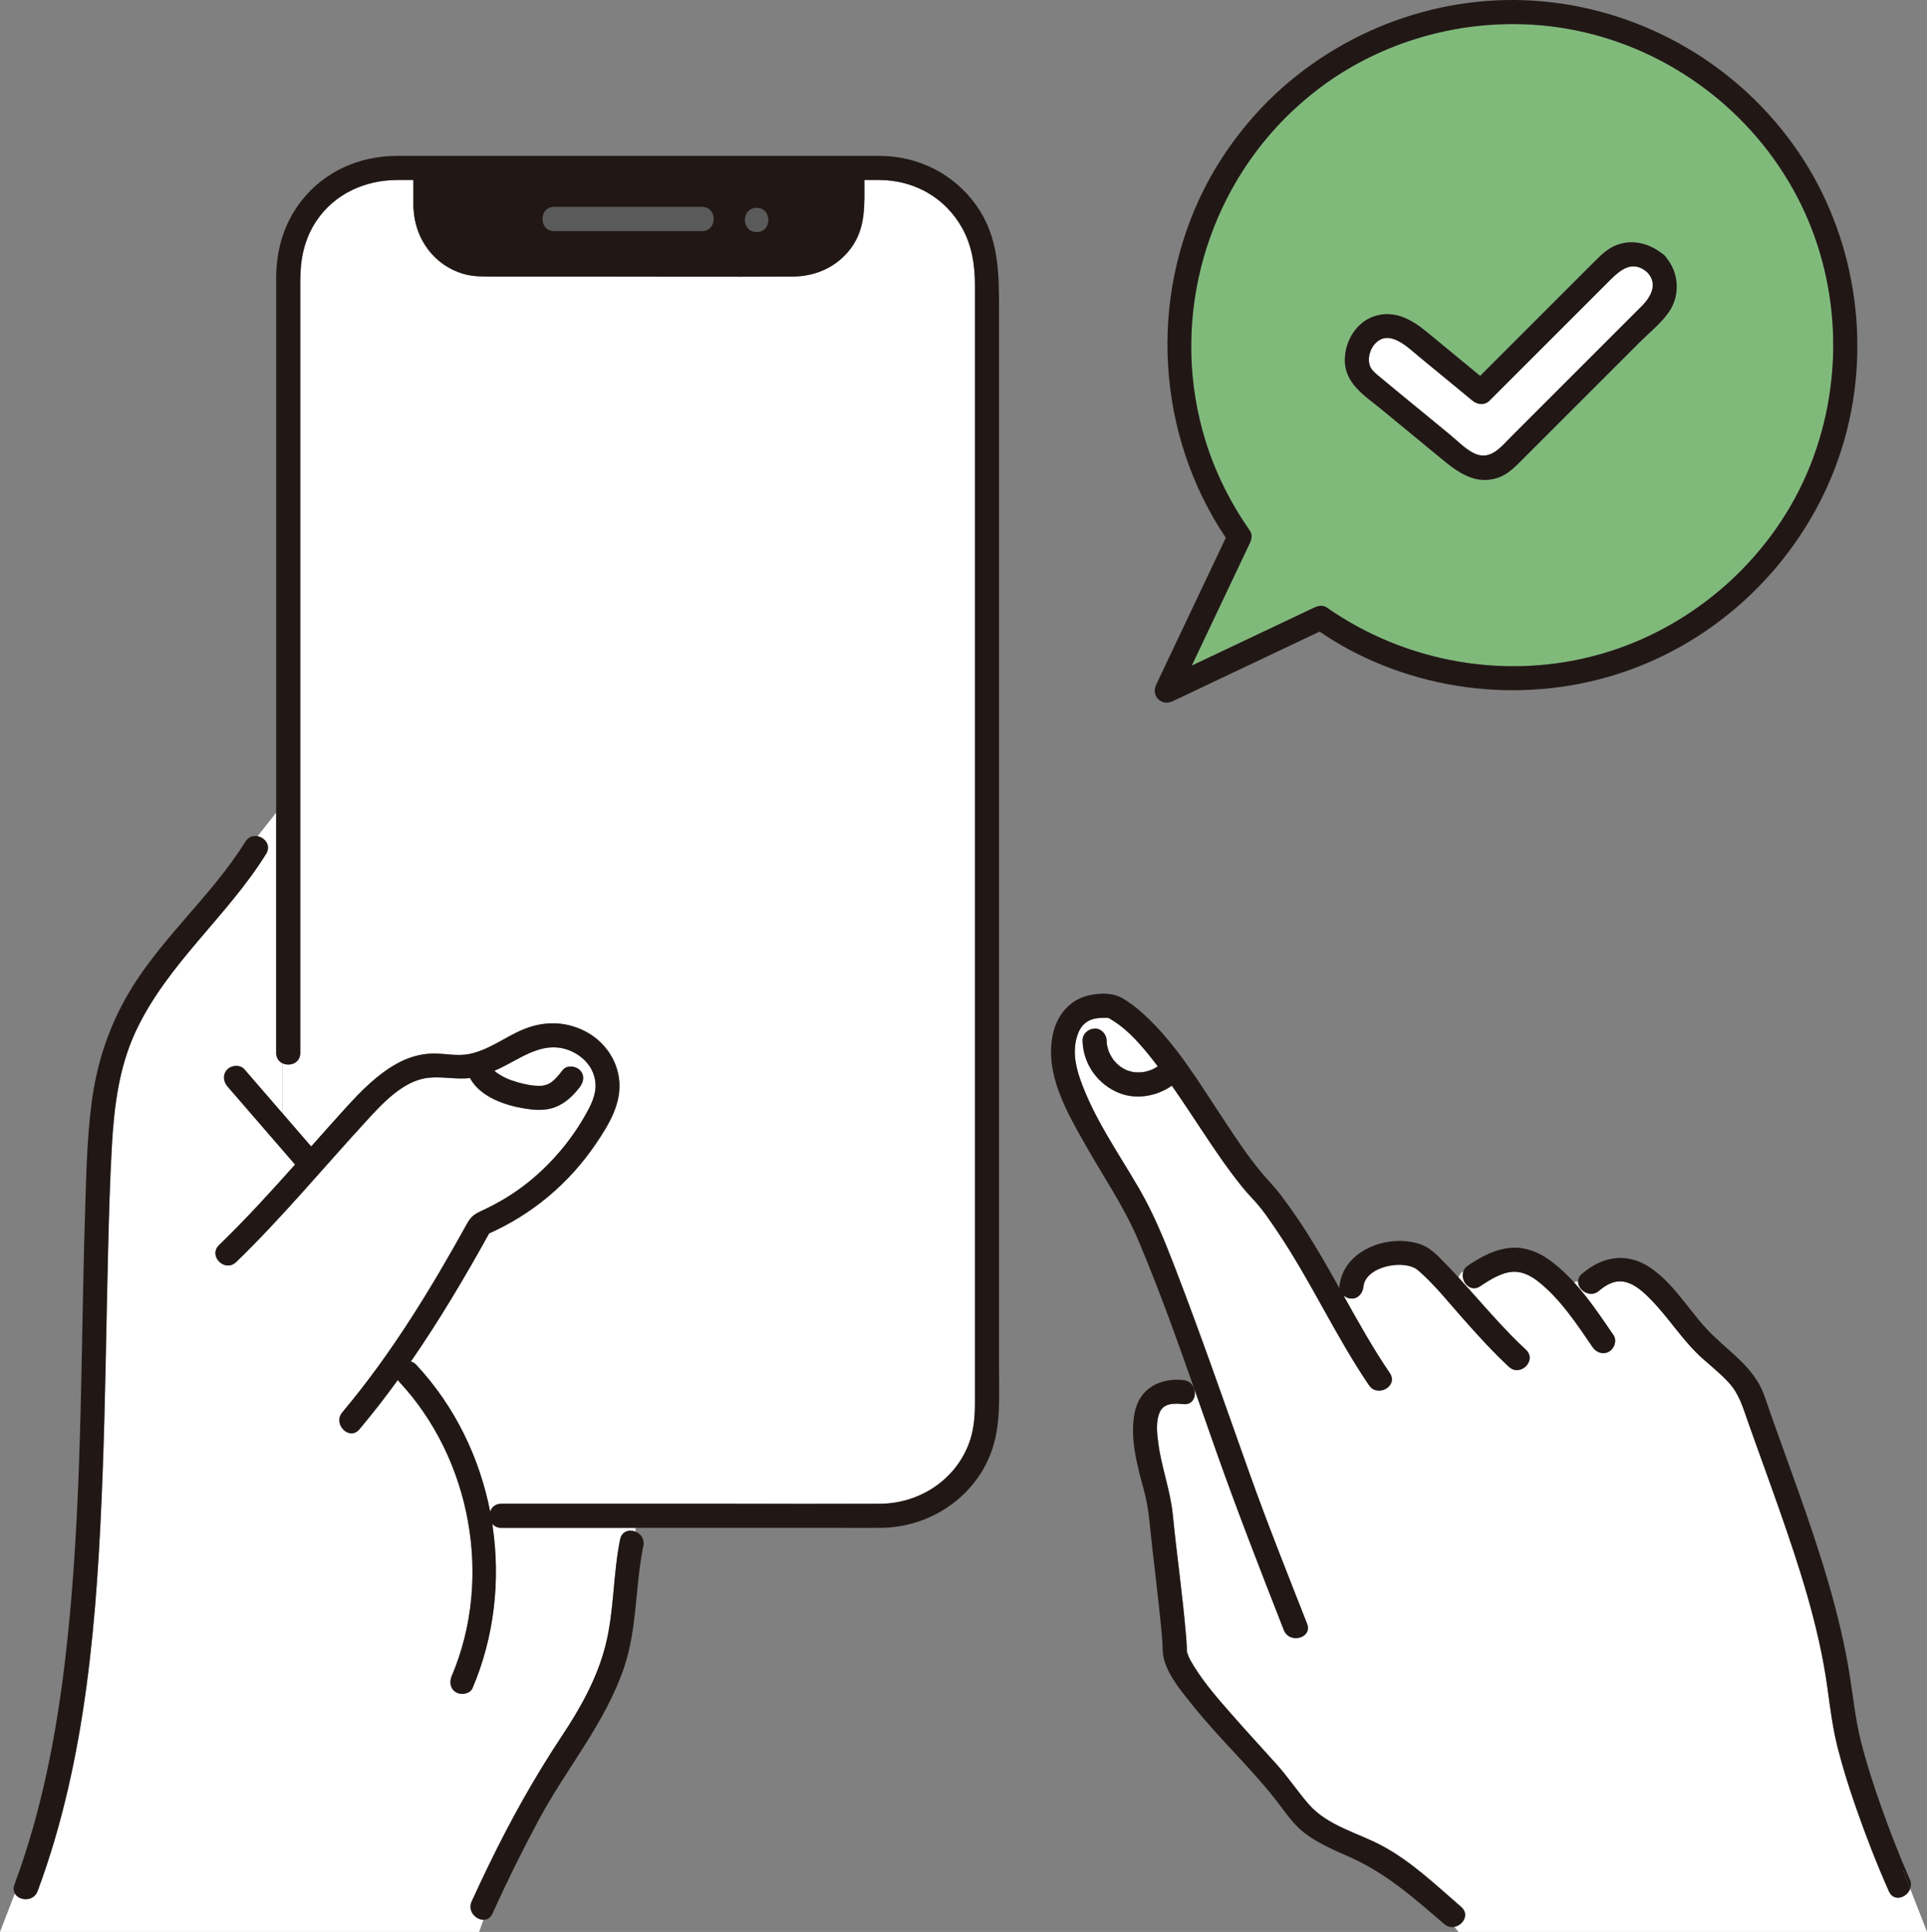 <?xml version="1.0" encoding="UTF-8"?>
<svg id="uuid-4ee23f17-bb6c-4a5e-8497-49a645be3b31" data-name="レイヤー 2" xmlns="http://www.w3.org/2000/svg" width="182.035" height="182.539" viewBox="0 0 182.035 182.539">
  <rect x="0" y="0" width="182.035" height="182.539" fill="#808080" stroke="none"/>
  <defs>
    <style>
      .uuid-237a039a-11bf-49f7-9cae-21946220325c {
        fill: #5a5a5a;
      }

      .uuid-20491c2e-5cb4-48af-9e39-3ef55b61aaf6 {
        fill: #fff;
      }

      .uuid-0ee42d83-e7b9-428f-83ec-86546647b347 {
        fill: #211815;
      }

      .uuid-35add33d-0889-49d1-986a-5471b394dc96 {
        fill: #80ba7b;
      }
    </style>
  </defs>
  <g id="uuid-ea20be41-2d9a-48ef-a2dc-016d55993349" data-name="レイヤー 1">
    <path class="uuid-35add33d-0889-49d1-986a-5471b394dc96" d="M118.075,51.299c-1.831,3.864-3.663,7.728-5.494,11.591,3.864-1.832,7.729-3.663,11.593-5.495.353-.167.802-.242,1.149,0,7.507,5.239,17.052,6.917,25.875,4.408,8.903-2.532,16.419-9.256,19.832-17.879,3.232-8.167,2.821-17.544-1.265-25.34-4.226-8.062-11.971-13.888-20.886-15.71-8.668-1.771-18.004.429-24.912,5.977-.901.724-1.757,1.499-2.578,2.312-7.905,7.976-10.841,19.811-7.492,30.547.942,3.02,2.37,5.847,4.179,8.439.242.347.167.796,0,1.149ZM157.679,29.442c-.722,1.07-1.844,1.954-2.752,2.863-.965.965-1.93,1.93-2.895,2.895-1.754,1.754-3.509,3.508-5.263,5.263-.965.965-1.93,1.93-2.895,2.895-.732.732-1.428,1.487-2.445,1.807-2.044.643-3.651-.492-5.149-1.726-1.91-1.573-3.82-3.146-5.73-4.719-1.617-1.332-3.593-2.489-3.509-4.846.062-1.719,1.106-3.436,2.784-3.993,1.887-.626,3.529.307,4.943,1.472,1.685,1.388,3.371,2.776,5.056,4.164,2.839-2.839,5.678-5.678,8.517-8.517.792-.792,1.585-1.585,2.377-2.377.618-.617,1.214-1.181,2.048-1.487,1.464-.538,2.971-.139,4.17.765.088.051.174.111.256.194.114.096.193.2.253.307,1.157,1.423,1.278,3.493.233,5.041Z"/>
    <path class="uuid-0ee42d83-e7b9-428f-83ec-86546647b347" d="M110.769,66.259c4.628-2.194,9.256-4.388,13.885-6.582.877.591,1.773,1.152,2.705,1.653,8.573,4.618,19.036,5.165,28.027,1.409,9.142-3.819,16.218-11.768,18.884-21.321,2.55-9.139.948-19.239-4.405-27.087-5.487-8.044-14.342-13.274-24.032-14.191-9.604-.909-19.221,2.64-26.054,9.414-2.409,2.431-4.467,5.217-6.014,8.273-5.298,10.47-4.497,23.258,2.031,32.986-2.195,4.629-4.389,9.259-6.583,13.888-.499,1.052.506,2.055,1.557,1.557ZM112.581,62.89c1.832-3.864,3.663-7.728,5.494-11.591.167-.353.242-.802,0-1.149-1.809-2.592-3.237-5.419-4.179-8.439-3.349-10.736-.413-22.571,7.492-30.547.821-.814,1.677-1.588,2.578-2.312,6.909-5.548,16.245-7.748,24.912-5.977,8.915,1.822,16.66,7.648,20.886,15.71,4.086,7.795,4.496,17.173,1.265,25.34-3.413,8.623-10.928,15.347-19.832,17.879-8.823,2.509-18.368.831-25.875-4.408-.347-.242-.796-.167-1.149,0-3.864,1.832-7.728,3.663-11.593,5.495Z"/>
    <path class="uuid-20491c2e-5cb4-48af-9e39-3ef55b61aaf6" d="M152.064,26.496c-1.232,1.232-2.465,2.465-3.697,3.697-2.553,2.553-5.106,5.106-7.659,7.659-.469.469-1.135.391-1.609,0-1.697-1.397-3.394-2.795-5.09-4.192-1.005-.828-2.707-2.561-4.043-1.261-.44.428-.687,1.103-.649,1.715.039.629.378.958.839,1.343,1.519,1.27,3.056,2.517,4.584,3.775.764.629,1.528,1.258,2.292,1.888.655.54,1.304,1.21,2.049,1.624,1.64.911,2.628-.44,3.712-1.524,2.763-2.763,5.526-5.526,8.289-8.289,1.335-1.335,2.67-2.67,4.005-4.005.893-.893,1.567-2.143.497-3.223-1.37-1.158-2.495-.231-3.519.792Z"/>
    <path class="uuid-0ee42d83-e7b9-428f-83ec-86546647b347" d="M157.192,24.094c-.082-.083-.168-.143-.256-.194-1.198-.903-2.706-1.302-4.17-.765-.834.306-1.43.87-2.048,1.487-.792.792-1.585,1.585-2.377,2.377-2.839,2.839-5.678,5.678-8.517,8.517-1.685-1.388-3.371-2.776-5.056-4.164-1.414-1.165-3.056-2.097-4.943-1.472-1.678.556-2.723,2.273-2.784,3.993-.084,2.357,1.892,3.514,3.509,4.846,1.91,1.573,3.82,3.146,5.73,4.719,1.498,1.234,3.105,2.369,5.149,1.726,1.017-.32,1.713-1.075,2.445-1.807.965-.965,1.93-1.93,2.895-2.895,1.754-1.754,3.508-3.508,5.263-5.263.965-.965,1.93-1.93,2.895-2.895.908-.908,2.03-1.793,2.752-2.863,1.044-1.548.924-3.618-.233-5.041-.061-.106-.14-.211-.253-.307ZM155.085,28.927c-1.335,1.335-2.67,2.67-4.005,4.005-2.763,2.763-5.526,5.526-8.289,8.289-1.084,1.084-2.072,2.435-3.712,1.524-.745-.414-1.394-1.084-2.049-1.624-.764-.629-1.528-1.258-2.292-1.888-1.528-1.258-3.066-2.506-4.584-3.775-.46-.385-.8-.714-.839-1.343-.038-.612.21-1.287.649-1.715,1.336-1.3,3.038.433,4.043,1.261,1.697,1.397,3.393,2.795,5.09,4.192.475.391,1.14.469,1.609,0,2.553-2.553,5.106-5.106,7.659-7.659,1.232-1.232,2.465-2.465,3.697-3.697,1.024-1.024,2.149-1.951,3.519-.792,1.07,1.081.396,2.33-.497,3.223Z"/>
    <path class="uuid-20491c2e-5cb4-48af-9e39-3ef55b61aaf6" d="M178.445,178.716c-1.14-2.565-2.16-5.191-3.085-7.84-.654-1.871-1.255-3.763-1.746-5.684-.489-1.913-.722-3.818-.99-5.766-.794-5.758-2.637-11.371-4.551-16.837-.982-2.806-2.012-5.596-2.999-8.401-.456-1.297-.805-2.496-1.746-3.534-.767-.845-1.665-1.552-2.513-2.311-1.82-1.627-3.093-3.723-4.784-5.471-.684-.706-1.498-1.499-2.484-1.741-.952-.233-1.776.218-2.487.826-.855.732-2.008-.057-1.979-.894-.164.012-.291.051-.383.114,1.394,1.533,2.578,3.297,3.72,4.968.348.51.094,1.263-.408,1.557-.557.326-1.211.099-1.557-.408-1.487-2.176-3.033-4.531-5.116-6.189-.726-.578-1.512-.958-2.335-.943-1.091.02-2.228.734-3.162,1.362-.98.658-1.903-.483-1.605-1.379-.193.023-.325.289-.458.554.389.425.774.854,1.157,1.285,1.689,1.898,3.354,3.818,5.218,5.548,1.076.999-.537,2.605-1.609,1.609-1.552-1.441-2.97-3.013-4.374-4.597-1.35-1.523-2.667-3.196-4.213-4.526-1.257-1.081-4.956-.401-5.153,1.54-.062.609-.471,1.145-1.138,1.138-.261-.003-.532-.116-.746-.293,1.385,2.485,2.77,4.97,4.374,7.331.826,1.216-1.147,2.354-1.965,1.149-3.162-4.655-5.48-9.807-8.62-14.471-.739-1.098-1.486-2.224-2.402-3.18-.687-.718-1.3-1.504-1.896-2.297-1.36-1.806-2.584-3.712-3.835-5.594-.616-.926-1.234-1.853-1.872-2.766-1.396.99-3.298,1.335-4.898.726-2.069-.786-3.492-2.76-3.537-4.983-.013-.638.532-1.111,1.138-1.138.623-.028,1.126.543,1.138,1.138.002.106.007.211.015.317.002.024.002.034.003.049.005.017.009.034.017.066.04.172.079.342.135.509.004.011.062.157.07.185.035.074.07.149.109.221.084.156.18.302.278.45.017.026.026.041.035.055.012.012.025.025.047.048.06.065.117.132.178.195.061.063.124.125.189.184.006.006.107.09.139.12.127.094.26.182.398.259.077.043.156.082.235.12.027.011.081.035.118.047.184.064.37.109.561.15.027.006.041.009.057.013.016,0,.03,0,.058.002.088.005.175.011.263.013.178.004.356-.007.533-.025.029-.005.073-.012.11-.02.086-.017.172-.037.258-.06.102-.027.204-.058.304-.092.015-.005.113-.044.162-.061.049-.024.136-.065.15-.072.094-.048.186-.1.276-.155.044-.027.086-.057.129-.086-.153-.2-.301-.403-.458-.6-1.064-1.34-2.238-2.745-3.697-3.67-.58-.368-.443-.324-1.044-.313-.37.007-.738.044-1.088.175-.613.229-1.011.697-1.24,1.3-.535,1.405-.301,2.88.175,4.255,1.278,3.694,3.621,7.014,5.572,10.372,1.377,2.371,2.399,4.876,3.383,7.43,1.411,3.661,2.747,7.349,4.064,11.045.544-.077,1.063-.055,1.513.171-.45-.225-.969-.247-1.513-.171.982,2.756,1.955,5.516,2.934,8.272,1.719,4.839,3.629,9.613,5.504,14.393.536,1.366-1.666,1.953-2.195.605-.075-.192-.151-.385-.226-.577-2.106-5.38-4.197-10.762-6.125-16.209-.632-1.785-1.257-3.579-1.885-5.374-.063.011-.125.02-.186.028-.089.467-.441.848-1.064.785-.85-.087-1.848-.125-2.242.778-.388.888-.246,2.059-.121,2.984.309,2.273,1.137,4.411,1.361,6.691.379,3.854.945,7.689,1.258,11.549.025.303.049.606.061.909.005.12.023.557.01.477-.001-.008.155.447.181.503.139.301.31.589.484.871,1.023,1.654,2.328,3.136,3.605,4.594,1.395,1.592,2.836,3.144,4.247,4.722,1.07,1.196,1.957,2.54,3.005,3.739,1.767,2.022,4.596,2.676,6.889,3.897,2.803,1.493,5.123,3.738,7.507,5.798.805.695.177,1.724-.65,1.877l.391.48h44.26l-1.59-4.076c-.313.843-1.549,1.266-2,.252Z"/>
    <path class="uuid-20491c2e-5cb4-48af-9e39-3ef55b61aaf6" d="M112.853,131.886c.061-.008.123-.017.186-.028-.06-.172-.122-.345-.182-.517-.006.002-.012.004-.018.006.04.18.048.365.015.539Z"/>
    <path class="uuid-20491c2e-5cb4-48af-9e39-3ef55b61aaf6" d="M59.544,144.359h-12.201c-.199,0-.368-.044-.513-.117h-.292c.741,5.111.156,10.418-1.897,15.252-.24.565-1.082.693-1.557.408-.574-.344-.65-.987-.408-1.557,3.898-9.181,1.827-20.492-4.953-27.769-.057-.061-.103-.124-.143-.188-1.157,1.594-2.363,3.153-3.634,4.663-.945,1.122-2.548-.496-1.609-1.609.038-.045.073-.092.111-.137,4.557-5.435,8.264-11.536,11.692-17.727.42-.759.819-.925,1.589-1.285.564-.264,1.115-.553,1.654-.866,1.165-.677,2.263-1.464,3.273-2.357,2.006-1.773,3.676-3.884,4.931-6.249.561-1.058.895-2.119.489-3.3-.36-1.045-1.231-1.842-2.243-2.254-2.181-.889-4.042.321-5.923,1.321-.391.208-.793.405-1.202.587.028.027.055.054.083.079.011.01.109.086.138.11.302.211.623.391.958.544.018.008.123.052.144.061.076.03.153.059.229.087.201.073.405.139.61.199.359.105.724.19,1.091.256.089.016.178.03.266.043.023.003.052.006.084.009.183.017.365.032.548.033.099,0,.198-.007.298-.007.035,0,.058,0,.076.002.015-.004.031-.009.06-.015.156-.035.308-.075.458-.129.023-.011.051-.024.078-.04.072-.041.144-.081.214-.126.016-.01.148-.113.154-.114.048-.041.095-.082.141-.125.304-.285.567-.608.821-.937.378-.489,1.218-.392,1.609,0,.473.473.376,1.124,0,1.609-.64.828-1.38,1.549-2.379,1.917-.94.346-1.964.254-2.93.092-1.814-.304-4.013-1.074-4.998-2.745-.023-.039-.036-.078-.054-.117-1.324.152-2.625-.166-3.949-.023-2.422.261-4.438,2.538-5.981,4.22-4.045,4.408-7.872,9.031-12.177,13.196-.043.042-.089.073-.134.106-1.049.776-2.487-.737-1.476-1.715,2.507-2.426,4.858-5.007,7.181-7.611,0,0-.001,0-.002-.001-.266-.308-.533-.616-.799-.923-1.863-2.153-3.726-4.307-5.589-6.46-.403-.466-.461-1.148,0-1.609.412-.413,1.207-.465,1.609,0,.266.308.533.615.799.923.929,1.073,1.857,2.147,2.786,3.22v-4.722c-.335-.164-.589-.485-.589-.972v-22.705l-1.75,2.228c.699.139,1.29.88.805,1.661-3.694,5.951-9.352,10.397-12.336,16.812-1.556,3.344-2.018,7.01-2.23,10.656-.2,3.436-.288,6.88-.373,10.321-.173,6.973-.249,13.95-.516,20.921-.505,13.194-1.488,26.815-6.133,39.293-.385,1.035-1.745.94-2.153.232l-1.401,3.631h45.261l.408-1.148c-.733-.005-1.522-.833-1.111-1.739.531-1.171,1.085-2.333,1.646-3.49,2.05-4.225,4.297-8.254,6.893-12.164,1.743-2.626,3.305-5.422,4.092-8.495.843-3.291.709-6.74,1.394-10.063.16-.776.873-.95,1.449-.724v-.357h-.488Z"/>
    <path class="uuid-20491c2e-5cb4-48af-9e39-3ef55b61aaf6" d="M46.507,143.988c.013.084.018.169.03.254h.292c-.128-.064-.236-.15-.322-.254Z"/>
    <path class="uuid-20491c2e-5cb4-48af-9e39-3ef55b61aaf6" d="M90.909,21.58c-1.608-2.917-4.561-4.565-7.862-4.574-.465-.001-.929,0-1.394,0,0,0,0,0,0,.001,0,2.255.166,4.505-1.256,6.43-1.322,1.788-3.333,2.687-5.529,2.697-6.452.032-12.905,0-19.357,0h-8.946c-.943,0-1.875.012-2.795-.256-2.722-.794-4.525-3.247-4.696-6.025-.017-.081-.026-.167-.026-.259v-2.586s0,0,0-.001h-1.476c-3.059,0-5.956,1.283-7.693,3.882-1.15,1.722-1.515,3.626-1.515,5.647v72.954c0,.98-1.013,1.3-1.687.972v4.722c.906,1.047,1.812,2.095,2.719,3.142,1.09-1.227,2.18-2.454,3.281-3.667,1.417-1.561,2.959-3.136,4.821-4.164,1.033-.571,2.138-.915,3.322-.948,1.158-.032,2.322.272,3.473.05,1.852-.359,3.397-1.601,5.111-2.319,1.906-.798,3.919-.807,5.791.124,1.765.878,3.032,2.56,3.283,4.522.294,2.298-.964,4.34-2.205,6.171-2.517,3.712-5.98,6.622-10.065,8.443-2.29,4.139-4.707,8.222-7.398,12.112.181.047.36.144.522.318,3.625,3.891,5.974,8.747,6.972,13.867.131-.414.475-.751,1.038-.751h21.826c4.645,0,9.291.016,13.936,0,3.652-.013,7.04-2.142,8.389-5.596.505-1.293.604-2.615.604-3.975V26.92c0-1.862-.274-3.682-1.188-5.34Z"/>
    <path class="uuid-237a039a-11bf-49f7-9cae-21946220325c" d="M66.313,19.554h-13.96c-1.465,0-1.467,2.276,0,2.276h13.96c1.465,0,1.467-2.276,0-2.276Z"/>
    <path class="uuid-237a039a-11bf-49f7-9cae-21946220325c" d="M71.478,19.644c-1.464,0-1.467,2.276,0,2.276s1.467-2.276,0-2.276Z"/>
    <path class="uuid-0ee42d83-e7b9-428f-83ec-86546647b347" d="M94.373,129.647V29.256c0-3.471-.008-6.853-2.152-9.859-2.125-2.98-5.469-4.655-9.116-4.667-1.379-.005-2.758,0-4.136,0h-37.061c-1.482,0-2.963-.003-4.445,0-3.464.007-6.761,1.434-8.936,4.178-1.691,2.133-2.438,4.668-2.438,7.364v50.512l1.866-2.375-1.866,2.375v22.705c0,.487.253.808.589.972v-2.49,2.49c.674.329,1.687.008,1.687-.972V26.536c0-2.022.364-3.925,1.515-5.647,1.736-2.599,4.634-3.882,7.693-3.882h1.476s0,0,0,.001v2.586c0,.092.009.179.026.259.171,2.778,1.974,5.231,4.696,6.025.92.269,1.852.256,2.795.256h8.946c6.452,0,12.905.032,19.357,0,2.196-.011,4.207-.909,5.529-2.697,1.422-1.924,1.256-4.175,1.256-6.43,0,0,0,0,0-.001.465,0,.929-.001,1.394,0,3.3.009,6.254,1.656,7.862,4.574.914,1.658,1.188,3.478,1.188,5.34v105.591c0,1.36-.099,2.682-.604,3.975-1.349,3.454-4.737,5.584-8.389,5.596-4.645.016-9.291,0-13.936,0h-21.826c-.563,0-.908.337-1.038.751-.999-5.12-3.347-9.976-6.972-13.867-.163-.174-.341-.272-.522-.318,2.691-3.891,5.108-7.974,7.398-12.112,4.085-1.821,7.548-4.73,10.065-8.443,1.242-1.831,2.499-3.873,2.205-6.171-.251-1.962-1.518-3.644-3.283-4.522-1.872-.931-3.884-.923-5.791-.124-1.715.718-3.259,1.96-5.111,2.319-1.151.223-2.315-.082-3.473-.05-1.184.033-2.289.377-3.322.948-1.861,1.029-3.404,2.604-4.821,4.164-1.102,1.214-2.191,2.44-3.281,3.667-.906-1.047-1.812-2.095-2.719-3.142v3.007-3.007c-.929-1.073-1.857-2.147-2.786-3.22-.266-.308-.533-.616-.799-.923-.402-.465-1.197-.413-1.609,0-.461.461-.403,1.143,0,1.609,1.863,2.153,3.726,4.307,5.589,6.46.266.308.533.615.799.923,0,0,.001,0,.002.001-2.324,2.604-4.674,5.185-7.181,7.611-1.011.978.427,2.491,1.476,1.715.045-.033.09-.064.134-.106,4.304-4.165,8.132-8.788,12.177-13.196,1.543-1.682,3.559-3.958,5.981-4.22,1.324-.143,2.624.175,3.949.023.018.039.031.078.054.117.986,1.671,3.184,2.441,4.998,2.745.967.162,1.99.255,2.93-.092.999-.368,1.738-1.089,2.379-1.917.376-.486.473-1.136,0-1.609-.392-.392-1.231-.489-1.609,0-.254.329-.518.652-.821.937-.046.043-.094.084-.141.125-.006.001-.138.104-.154.114-.07.045-.142.085-.214.126-.027.016-.055.029-.078.04-.15.054-.302.094-.458.129-.028.006-.044.011-.06.015-.018-.001-.041-.002-.076-.002-.099,0-.198.008-.298.007-.184-.002-.366-.016-.548-.033-.032-.003-.061-.006-.084-.009-.089-.014-.178-.027-.266-.043-.368-.066-.733-.151-1.091-.256-.205-.06-.409-.126-.61-.199-.077-.028-.153-.057-.229-.087-.02-.009-.125-.053-.144-.061-.335-.153-.656-.333-.958-.544-.029-.024-.128-.101-.138-.11-.029-.026-.056-.053-.083-.079.409-.182.811-.379,1.202-.587,1.881-.999,3.742-2.209,5.923-1.321,1.012.412,1.883,1.208,2.243,2.254.406,1.182.073,2.242-.489,3.3-1.255,2.365-2.925,4.476-4.931,6.249-1.01.893-2.108,1.679-3.273,2.357-.538.313-1.09.602-1.654.866-.77.36-1.168.526-1.589,1.285-3.428,6.191-7.136,12.292-11.692,17.727-.038.045-.073.092-.111.137-.938,1.113.664,2.731,1.609,1.609,1.272-1.509,2.478-3.068,3.634-4.663.041.064.086.127.143.188,6.78,7.277,8.852,18.588,4.953,27.769-.242.57-.166,1.213.408,1.557.475.285,1.317.157,1.557-.408,2.053-4.834,2.638-10.141,1.897-15.252h-2.119,2.119c-.012-.084-.018-.169-.03-.254.086.104.195.19.322.254h1.28-1.28c.145.073.314.117.513.117h12.69v-.527.527h18.895c1.439,0,2.878.014,4.316,0,4.315-.041,8.372-2.554,10.14-6.533,1.172-2.637.99-5.384.99-8.179ZM66.313,21.83h-13.96c-1.467,0-1.465-2.276,0-2.276h13.96c1.467,0,1.465,2.276,0,2.276ZM71.478,21.92c-1.467,0-1.464-2.276,0-2.276s1.465,2.276,0,2.276Z"/>
    <path class="uuid-0ee42d83-e7b9-428f-83ec-86546647b347" d="M24.339,79.013l-1.067,1.359,1.067-1.359c-.417-.083-.872.048-1.161.512-3.287,5.294-8.233,9.317-11.288,14.761-1.75,3.119-2.782,6.408-3.24,9.948-.449,3.47-.508,6.992-.618,10.486-.441,14.007-.23,28.078-1.867,42.018-.851,7.246-2.254,14.48-4.805,21.333-.123.33-.087.614.042.837l.692-1.793-.692,1.793c.408.708,1.767.803,2.153-.232,4.646-12.478,5.628-26.099,6.133-39.293.267-6.971.343-13.947.516-20.921.086-3.44.174-6.885.373-10.321.212-3.646.674-7.312,2.23-10.656,2.984-6.414,8.642-10.86,12.336-16.812.485-.782-.106-1.522-.805-1.661Z"/>
    <path class="uuid-0ee42d83-e7b9-428f-83ec-86546647b347" d="M60.032,144.716v2.321-2.321c-.576-.226-1.289-.052-1.449.724-.685,3.322-.551,6.772-1.394,10.063-.787,3.073-2.348,5.869-4.092,8.495-2.596,3.91-4.843,7.939-6.893,12.164-.561,1.157-1.115,2.319-1.646,3.49-.411.906.378,1.734,1.111,1.739l.556-1.564-.556,1.564c.338.002.664-.169.854-.59,1.361-3.003,2.823-5.967,4.382-8.872,2.599-4.841,6.277-9.128,8.05-14.381,1.259-3.73,1.035-7.685,1.822-11.502.135-.657-.256-1.137-.746-1.33Z"/>
    <path class="uuid-0ee42d83-e7b9-428f-83ec-86546647b347" d="M179.749,176.682l-1.128-1.292,1.128,1.292-.335-.858.335.858.552.632c-.905-2.057-1.792-4.348-2.588-6.591-.716-2.018-1.375-4.06-1.905-6.135-.519-2.031-.722-4.055-1.044-6.116-.957-6.116-2.908-12.021-4.974-17.838-1.032-2.907-2.1-5.802-3.104-8.72-.876-2.546-3.046-3.969-4.899-5.767-2.013-1.953-3.351-4.507-5.639-6.197-2.232-1.649-4.637-1.366-6.7.4-1.114.954.502,2.558,1.609,1.609.71-.608,1.534-1.059,2.487-.826.986.242,1.801,1.034,2.484,1.741,1.692,1.747,2.965,3.843,4.784,5.471.848.759,1.746,1.466,2.513,2.311.942,1.037,1.29,2.237,1.746,3.534.987,2.805,2.016,5.595,2.999,8.401,1.914,5.466,3.757,11.079,4.551,16.837.269,1.948.502,3.853.99,5.766.49,1.921,1.092,3.813,1.746,5.684.926,2.649,1.945,5.275,3.085,7.84.451,1.014,1.687.591,2-.252l-.695-1.782Z"/>
    <path class="uuid-0ee42d83-e7b9-428f-83ec-86546647b347" d="M180.445,178.464c.099-.268.108-.577-.035-.897-.036-.082-.072-.17-.109-.253l-.552-.632.695,1.782Z"/>
    <path class="uuid-0ee42d83-e7b9-428f-83ec-86546647b347" d="M146.329,119.022c-.981-.706-2.172-1.176-3.396-1.132-1.559.056-2.976.819-4.243,1.67-1.21.813-.072,2.785,1.149,1.965.934-.628,2.071-1.342,3.162-1.362.823-.015,1.608.365,2.335.943,2.083,1.658,3.629,4.013,5.116,6.189.346.507,1,.734,1.557.408.502-.294.757-1.047.408-1.557-1.735-2.54-3.557-5.305-6.088-7.125Z"/>
    <path class="uuid-0ee42d83-e7b9-428f-83ec-86546647b347" d="M144.151,127.534c-1.864-1.73-3.529-3.651-5.218-5.548-.81-.911-1.627-1.816-2.479-2.688-.738-.756-1.391-1.466-2.423-1.785-2.997-.926-7.159.63-7.506,4.048-.005.052,0,.101.005.151-.992-1.777-1.995-3.547-3.088-5.266-.761-1.197-1.57-2.364-2.424-3.496-.588-.779-1.261-1.456-1.885-2.203-1.287-1.539-2.39-3.233-3.499-4.901-2.305-3.464-4.534-7.268-7.655-10.076-.614-.553-1.279-1.08-2.003-1.48-.93-.514-2.059-.47-3.081-.252-1.837.392-3.052,1.886-3.434,3.671-.797,3.721,1.284,7.3,3.051,10.427,1.704,3.015,3.685,5.895,5.036,9.095,2.014,4.772,3.768,9.703,5.492,14.627.709-.123,1.504-.393,1.989.578-.485-.97-1.28-.7-1.989-.578.628,1.795,1.253,3.589,1.885,5.374,1.927,5.447,4.019,10.829,6.125,16.209.075.192.151.385.226.577.529,1.348,2.731.761,2.195-.605-1.875-4.781-3.785-9.554-5.504-14.393-2.292-6.453-4.535-12.927-6.998-19.317-.984-2.555-2.006-5.059-3.383-7.43-1.951-3.358-4.294-6.678-5.572-10.372-.476-1.375-.71-2.85-.175-4.255.23-.603.627-1.071,1.24-1.3.35-.131.718-.169,1.088-.175.601-.011.464-.055,1.044.313,1.46.926,2.633,2.33,3.697,3.67.156.197.305.4.458.6-.043.029-.085.059-.129.086-.09.055-.182.107-.276.155-.013.007-.101.048-.15.072-.048.018-.146.056-.162.061-.1.034-.201.065-.304.092-.085.023-.171.042-.258.06-.037.007-.081.015-.11.02-.177.019-.355.029-.533.025-.088-.002-.176-.008-.263-.013-.028-.002-.042-.002-.058-.002-.016-.004-.03-.007-.057-.013-.19-.041-.377-.085-.561-.15-.037-.013-.091-.036-.118-.047-.079-.038-.158-.077-.235-.12-.137-.077-.271-.165-.398-.259-.031-.029-.132-.114-.139-.12-.065-.059-.128-.121-.189-.184-.061-.063-.118-.13-.178-.195-.022-.023-.035-.036-.047-.048-.009-.014-.018-.029-.035-.055-.098-.147-.194-.294-.278-.45-.039-.072-.074-.146-.109-.221-.008-.028-.066-.173-.07-.185-.056-.167-.096-.337-.135-.509-.007-.031-.012-.049-.017-.066,0-.015,0-.026-.003-.049-.008-.106-.013-.211-.015-.317-.012-.595-.515-1.166-1.138-1.138-.606.027-1.151.5-1.138,1.138.044,2.223,1.468,4.197,3.537,4.983,1.6.608,3.502.264,4.898-.726.638.913,1.256,1.84,1.872,2.766,1.252,1.881,2.476,3.787,3.835,5.594.597.793,1.21,1.579,1.896,2.297.916.957,1.663,2.083,2.402,3.18,3.14,4.664,5.458,9.816,8.62,14.471.818,1.205,2.791.067,1.965-1.149-1.604-2.361-2.989-4.846-4.374-7.331.214.177.485.29.746.293.667.007,1.076-.529,1.138-1.138.197-1.941,3.896-2.622,5.153-1.54,1.546,1.33,2.863,3.004,4.213,4.526,1.404,1.584,2.821,3.155,4.374,4.597,1.072.996,2.686-.61,1.609-1.609Z"/>
    <path class="uuid-0ee42d83-e7b9-428f-83ec-86546647b347" d="M138.034,180.182c-2.384-2.06-4.705-4.305-7.507-5.798-2.292-1.221-5.122-1.875-6.889-3.897-1.048-1.199-1.935-2.542-3.005-3.739-1.411-1.578-2.852-3.13-4.247-4.722-1.278-1.458-2.583-2.94-3.605-4.594-.174-.282-.345-.57-.484-.871-.026-.056-.182-.511-.181-.503.013.08-.005-.357-.01-.477-.012-.303-.036-.606-.061-.909-.313-3.86-.879-7.696-1.258-11.549-.224-2.28-1.052-4.418-1.361-6.691-.126-.925-.267-2.096.121-2.984.394-.903,1.392-.864,2.242-.778.623.063.975-.318,1.064-.785-.328.041-.629.021-.86-.209.23.23.532.25.86.209.119-.626-.236-1.407-1.064-1.491-2.209-.225-4.145.782-4.602,3.066-.489,2.444.264,5.104.901,7.451.434,1.601.527,3.248.716,4.915.251,2.203.515,4.405.748,6.611.093.879.186,1.758.247,2.639.038.556.008,1.125.149,1.668.428,1.647,1.712,3.125,2.746,4.422,2.56,3.21,5.727,6.116,8.153,9.327.682.902,1.404,1.947,2.387,2.699,1.263.966,2.716,1.589,4.163,2.224,3.489,1.532,6.17,3.91,9.025,6.375.304.263.646.326.96.268l-1.415-1.739,1.415,1.739c.826-.154,1.455-1.182.65-1.877Z"/>
  </g>
</svg>